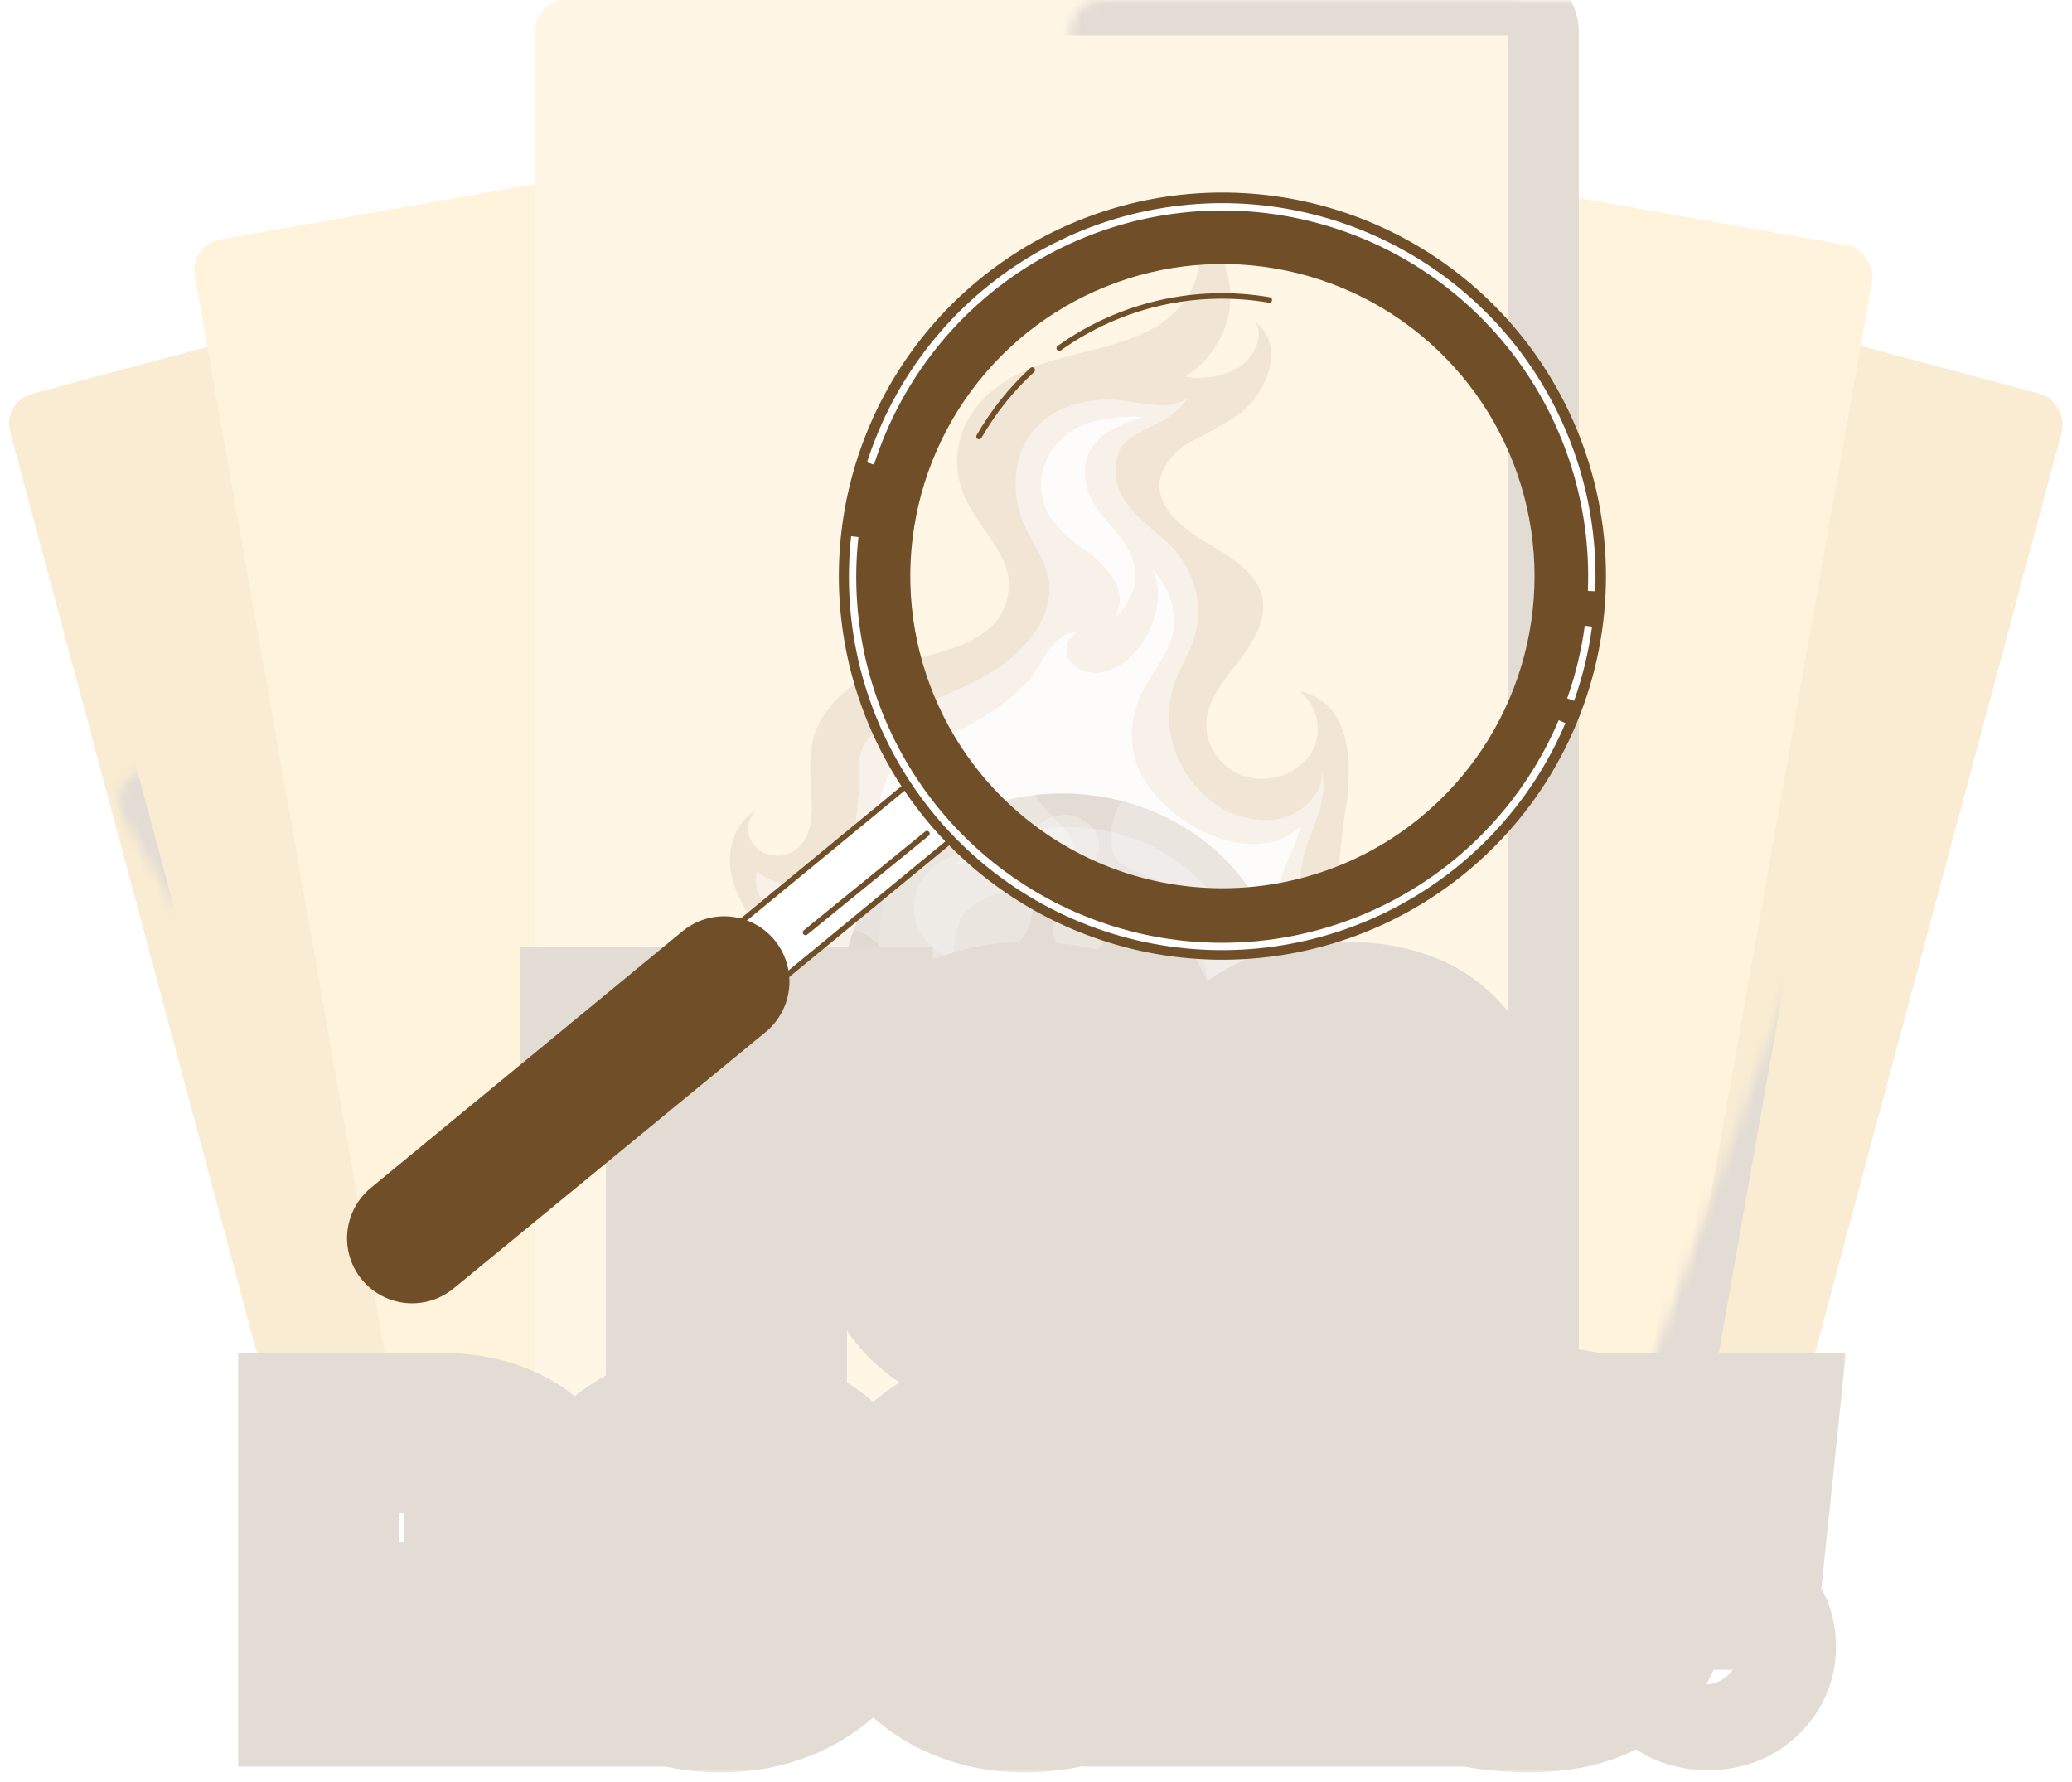 <svg width="214" height="184" viewBox="0 0 214 184" fill="none" xmlns="http://www.w3.org/2000/svg">
<g opacity="0.2">
<mask id="path-1-inside-1_1228_2958" fill="white">
<rect x="0.219" y="41.505" width="80.61" height="117.251" rx="3.17" transform="rotate(-15 0.219 41.505)"/>
</mask>
<g filter="url(#filter0_i_1228_2958)">
<rect x="0.219" y="41.505" width="80.61" height="117.251" rx="3.17" transform="rotate(-15 0.219 41.505)" fill="#DF9E20"/>
</g>
<rect x="0.219" y="41.505" width="80.61" height="117.251" rx="3.17" transform="rotate(-15 0.219 41.505)" stroke="#704F29" stroke-width="7.259" mask="url(#path-1-inside-1_1228_2958)"/>
<mask id="path-2-inside-2_1228_2958" fill="white">
<rect x="135.917" y="20.642" width="80.61" height="117.251" rx="3.17" transform="rotate(15 135.917 20.642)"/>
</mask>
<g filter="url(#filter1_i_1228_2958)">
<rect x="135.917" y="20.642" width="80.61" height="117.251" rx="3.17" transform="rotate(15 135.917 20.642)" fill="#DF9E20"/>
</g>
<rect x="135.917" y="20.642" width="80.61" height="117.251" rx="3.17" transform="rotate(15 135.917 20.642)" stroke="#704F29" stroke-width="7.259" mask="url(#path-2-inside-2_1228_2958)"/>
<mask id="path-3-inside-3_1228_2958" fill="white">
<rect x="19.561" y="25.298" width="89.721" height="130.503" rx="3.17" transform="rotate(-10 19.561 25.298)"/>
</mask>
<g filter="url(#filter2_i_1228_2958)">
<rect x="19.561" y="25.298" width="89.721" height="130.503" rx="3.17" transform="rotate(-10 19.561 25.298)" fill="#FFC24D"/>
</g>
<rect x="19.561" y="25.298" width="89.721" height="130.503" rx="3.17" transform="rotate(-10 19.561 25.298)" stroke="#704F29" stroke-width="7.259" mask="url(#path-3-inside-3_1228_2958)"/>
<mask id="path-4-inside-4_1228_2958" fill="white">
<rect x="105.552" y="10.31" width="89.721" height="130.503" rx="3.17" transform="rotate(10 105.552 10.31)"/>
</mask>
<g filter="url(#filter3_i_1228_2958)">
<rect x="105.552" y="10.31" width="89.721" height="130.503" rx="3.17" transform="rotate(10 105.552 10.31)" fill="#FFC24D"/>
</g>
<rect x="105.552" y="10.31" width="89.721" height="130.503" rx="3.17" transform="rotate(10 105.552 10.31)" stroke="#704F29" stroke-width="7.259" mask="url(#path-4-inside-4_1228_2958)"/>
<mask id="path-5-inside-5_1228_2958" fill="white">
<rect x="55.262" y="0.004" width="104.168" height="151.517" rx="3.17"/>
</mask>
<g filter="url(#filter4_i_1228_2958)">
<rect x="55.262" y="0.004" width="104.168" height="151.517" rx="3.17" fill="#FFD380"/>
</g>
<rect x="55.262" y="0.004" width="104.168" height="151.517" rx="3.17" stroke="#704F29" stroke-width="7.259" mask="url(#path-5-inside-5_1228_2958)"/>
<path d="M138.861 103.431C139 99.86 138.371 96.171 138.222 92.638C138.252 89.316 138.551 86 139.117 82.719C139.585 78.618 139.596 72.574 134.174 71.347C135.145 72.136 135.796 73.207 136.019 74.382C136.242 75.557 136.023 76.767 135.399 77.813C134.733 78.825 133.727 79.61 132.533 80.047C131.339 80.484 130.022 80.551 128.783 80.237C127.557 79.867 126.49 79.147 125.735 78.183C124.981 77.218 124.579 76.058 124.586 74.87C124.586 72.407 126.376 70.307 127.921 68.305C129.465 66.304 130.946 63.9 130.339 61.516C129.668 58.906 126.845 57.365 124.405 55.913C121.966 54.461 119.409 52.283 119.792 49.624C119.997 48.773 120.397 47.973 120.964 47.276C121.532 46.578 122.255 46.001 123.084 45.582C124.743 44.751 126.354 43.84 127.91 42.854C130.967 40.548 132.853 35.505 129.529 33.16C130.712 34.446 129.529 36.771 128.325 37.664C127.496 38.235 126.547 38.64 125.538 38.855C124.53 39.069 123.483 39.088 122.466 38.91C123.972 37.908 125.182 36.576 125.986 35.033C126.79 33.491 127.162 31.788 127.068 30.079C126.791 26.694 125.151 23.005 120.677 22.495C121.154 22.587 121.603 22.777 121.99 23.05C122.377 23.324 122.693 23.674 122.914 24.075C124.735 26.89 123.489 30.423 121.018 32.513C120.559 32.932 120.064 33.316 119.537 33.661C114.285 36.791 107.616 36.221 102.705 40.185C100.844 41.582 99.56 43.526 99.07 45.691C98.579 47.856 98.911 50.111 100.01 52.077C101.48 54.962 104.388 57.493 104.186 60.682C103.749 67.55 94.811 67.177 89.911 69.699C87.438 70.878 85.485 72.809 84.382 75.164C83.445 77.401 83.637 79.815 83.807 82.16C83.935 83.886 83.882 86.339 82.358 87.605C81.782 88.112 81.01 88.388 80.213 88.372C79.416 88.355 78.659 88.048 78.108 87.517C77.557 86.986 77.257 86.275 77.275 85.541C77.293 84.807 77.627 84.109 78.204 83.602C75.615 85.034 74.901 88.331 75.69 91.01C76.542 93.953 78.832 96.328 79.802 99.222C81.197 103.372 80.377 106.149 82.156 111.173C84.109 116.463 87.822 121.052 92.767 124.289C97.712 127.526 103.638 129.246 109.704 129.206C117.237 129.207 124.478 126.525 129.912 121.721C135.346 116.917 138.553 110.363 138.861 103.431Z" fill="#AE6E24" fill-opacity="0.85"/>
<path d="M121.667 57.209C119.675 54.766 116.159 53.117 115.413 49.968C115.062 48.496 115.147 46.465 116.479 45.444C117.81 44.424 119.249 44.022 120.548 43.178C121.391 42.623 122.114 41.928 122.679 41.127C121.82 41.678 120.781 41.938 119.739 41.863C118.705 41.789 117.677 41.662 116.66 41.481C114.274 41.035 111.796 41.313 109.597 42.275C107.754 43.165 106.317 44.634 105.549 46.416C104.535 49.105 104.691 52.052 105.986 54.638C106.763 56.276 107.882 57.807 108.255 59.544C109.043 63.272 106.263 66.922 102.928 69.091C99.594 71.259 95.546 72.446 92.052 74.448C91.011 74.982 90.115 75.727 89.431 76.626C88.249 78.382 88.888 80.168 88.664 82.061C88.44 83.955 88.494 85.819 87.599 87.605C86.853 89.195 85.468 90.882 83.519 91.284C82.586 91.477 81.618 91.464 80.692 91.246C79.766 91.028 78.909 90.611 78.192 90.029C77.543 92.285 79.46 93.953 80.706 95.602C82.07 97.193 83.07 99.022 83.647 100.978C84.083 102.941 83.913 104.903 84.211 106.865C84.855 110.712 86.588 114.335 89.237 117.368C91.885 120.402 95.355 122.739 99.296 124.144C101.621 124.902 104.028 125.428 106.476 125.714C111.024 126.332 114.891 126.557 119.259 124.987C123.471 123.468 127.153 120.92 129.912 117.619C134.374 112.065 136.311 105.128 135.313 98.28C134.887 95.199 133.928 92.099 134.514 89.038C135.1 85.976 137.294 82.876 136.527 79.766C136.602 82.219 134.194 84.348 131.563 84.671C130.232 84.774 128.892 84.597 127.645 84.156C126.398 83.714 125.276 83.018 124.362 82.12C122.697 80.556 121.544 78.592 121.035 76.452C120.526 74.313 120.682 72.084 121.486 70.023C121.965 68.845 122.657 67.746 123.105 66.559C123.696 65.008 123.874 63.35 123.624 61.722C123.374 60.095 122.703 58.547 121.667 57.209Z" fill="#C89C6A"/>
<path opacity="0.3" d="M121.667 57.209C119.675 54.766 116.159 53.117 115.413 49.968C115.062 48.496 115.147 46.465 116.479 45.444C117.81 44.424 119.249 44.022 120.548 43.178C121.391 42.623 122.114 41.928 122.679 41.127C121.82 41.678 120.781 41.938 119.739 41.863C118.705 41.789 117.677 41.662 116.66 41.481C114.274 41.035 111.796 41.313 109.597 42.275C107.754 43.165 106.317 44.634 105.549 46.416C104.535 49.105 104.691 52.052 105.986 54.638C106.763 56.276 107.882 57.807 108.255 59.544C109.043 63.272 106.263 66.922 102.928 69.091C99.594 71.259 95.546 72.446 92.052 74.448C91.011 74.982 90.115 75.727 89.431 76.626C88.249 78.382 88.888 80.168 88.664 82.061C88.44 83.955 88.494 85.819 87.599 87.605C86.853 89.195 85.468 90.882 83.519 91.284C82.586 91.477 81.618 91.464 80.692 91.246C79.766 91.028 78.909 90.611 78.192 90.029C77.543 92.285 79.46 93.953 80.706 95.602C82.07 97.193 83.07 99.022 83.647 100.978C84.083 102.941 83.913 104.903 84.211 106.865C84.855 110.712 86.588 114.335 89.237 117.368C91.885 120.402 95.355 122.739 99.296 124.144C101.621 124.902 104.028 125.428 106.476 125.714C111.024 126.332 114.891 126.557 119.259 124.987C123.471 123.468 127.153 120.92 129.912 117.619C134.374 112.065 136.311 105.128 135.313 98.28C134.887 95.199 133.928 92.099 134.514 89.038C135.1 85.976 137.294 82.876 136.527 79.766C136.602 82.219 134.194 84.348 131.563 84.671C130.232 84.774 128.892 84.597 127.645 84.156C126.398 83.714 125.276 83.018 124.362 82.12C122.697 80.556 121.544 78.592 121.035 76.452C120.526 74.313 120.682 72.084 121.486 70.023C121.965 68.845 122.657 67.746 123.105 66.559C123.696 65.008 123.874 63.35 123.624 61.722C123.374 60.095 122.703 58.547 121.667 57.209Z" fill="white"/>
<path opacity="0.8" d="M117.011 67.599C116.185 68.534 115.04 69.184 113.762 69.444C113.125 69.559 112.465 69.497 111.866 69.267C111.266 69.036 110.755 68.647 110.396 68.148C110.244 67.893 110.152 67.612 110.124 67.322C110.096 67.032 110.133 66.739 110.233 66.463C110.333 66.187 110.493 65.933 110.705 65.716C110.916 65.5 111.174 65.326 111.461 65.205C108.382 65.45 107.86 68.423 106.305 70.229C104.32 72.353 101.889 74.086 99.157 75.321C96.526 76.626 93.415 77.421 91.828 79.972C90.981 81.589 90.596 83.379 90.709 85.172C90.834 86.957 90.694 88.749 90.294 90.499C89.772 92.187 88.664 93.698 88.334 95.405C88.187 96.479 88.278 97.57 88.602 98.61C88.926 99.651 89.477 100.62 90.219 101.459C91.717 103.01 93.599 104.205 95.706 104.942C101.032 107.003 107.019 107.317 112.814 107.101C115.105 107.098 117.389 106.881 119.632 106.453C122.009 105.842 124.29 104.948 126.418 103.794C128.463 102.841 130.156 101.353 131.286 99.516C131.861 98.535 131.67 97.024 131.67 95.945C131.629 94.632 131.722 93.318 131.947 92.02C132.426 89.715 133.758 87.635 134.312 85.339C132.319 87.232 129.656 87.507 126.993 86.869C124.344 86.189 121.961 84.827 120.122 82.945C119.048 81.919 118.186 80.722 117.576 79.412C117.057 78.1 116.832 76.705 116.914 75.31C116.996 73.915 117.385 72.551 118.055 71.298C119.121 69.238 120.814 67.373 121.187 65.146C121.338 64.017 121.226 62.871 120.858 61.785C120.491 60.699 119.877 59.698 119.057 58.847C120.378 61.584 119.142 65.401 117.011 67.599Z" fill="white"/>
<path d="M132.51 102.95C132.508 107.104 131.169 111.163 128.662 114.615C126.154 118.067 122.592 120.757 118.425 122.344C114.258 123.931 109.673 124.344 105.251 123.531C100.829 122.719 96.768 120.716 93.582 117.777C90.395 114.838 88.227 111.095 87.351 107.021C86.474 102.947 86.93 98.725 88.659 94.89C90.388 91.054 93.313 87.776 97.064 85.472C100.816 83.168 105.225 81.94 109.734 81.944C115.779 81.949 121.573 84.165 125.844 88.104C130.115 92.043 132.513 97.383 132.51 102.95Z" fill="#704F29"/>
<path opacity="0.25" d="M92.637 100.713C93.372 101.91 94.767 103.019 96.184 102.676C96.789 102.471 97.317 102.111 97.706 101.637C98.095 101.164 98.328 100.598 98.379 100.007C98.592 98.839 98.432 97.623 98.698 96.465C99.55 92.736 102.778 92.207 106.155 91.844C107.828 91.657 109.671 91.157 110.48 89.803L110.64 89.499C112.206 86.359 108.158 84.593 106.943 82.061C102.725 82.543 98.736 84.101 95.427 86.56C92.118 89.018 89.62 92.279 88.216 95.974C88.99 96.272 89.708 96.68 90.346 97.181C91.465 98.123 91.902 99.516 92.637 100.713ZM132.51 102.95C132.509 98.359 130.874 93.894 127.855 90.24C124.837 86.586 120.6 83.944 115.796 82.719C115.172 83.788 114.808 84.97 114.731 86.182C114.635 87.175 114.901 88.17 115.487 89.008C116.52 89.665 117.646 90.189 118.832 90.568C119.121 90.672 119.372 90.849 119.556 91.078C119.64 91.23 119.683 91.398 119.683 91.569C119.683 91.739 119.64 91.907 119.556 92.059C118.992 93.355 117.074 93.904 116.701 95.268C116.618 95.772 116.711 96.287 116.968 96.739C117.225 97.191 117.632 97.555 118.129 97.78C119.652 98.564 121.421 98.153 123.04 98.594C123.541 98.686 123.984 98.953 124.276 99.34C124.851 100.242 124.276 101.655 125.629 102.146C126.566 102.489 127.706 101.871 128.601 102.303C129.719 102.852 129.357 104.442 128.601 105.374C127.844 106.306 126.8 107.336 127.003 108.435C127.163 109.338 128.068 109.975 128.452 110.809C128.674 111.383 128.726 112.001 128.602 112.6C128.479 113.198 128.184 113.756 127.748 114.214C126.859 115.115 125.802 115.863 124.627 116.422C122.603 117.521 120.366 118.659 118.033 118.217C116.329 117.884 114.837 116.696 113.09 116.716C112.806 116.697 112.524 116.778 112.302 116.942C111.94 117.266 112.067 117.815 112.227 118.247C112.589 119.228 112.952 120.297 113.293 121.328C112.227 122.907 109.532 122.162 108.137 120.847C106.741 119.532 105.612 117.697 103.641 117.334C102.595 117.271 101.545 117.271 100.498 117.334C99.856 117.296 99.228 117.137 98.655 116.867C98.082 116.597 97.574 116.222 97.164 115.764C96.936 115.533 96.761 115.262 96.649 114.967C96.538 114.672 96.492 114.359 96.514 114.047C96.738 112.546 98.922 112.213 100.562 112.311C102.981 112.609 105.438 112.506 107.817 112.006C110.139 111.349 112.291 109.563 112.408 107.317C112.443 106.888 112.355 106.458 112.153 106.07C111.787 105.595 111.257 105.248 110.65 105.084C110.043 104.92 109.394 104.95 108.808 105.168C107.644 105.625 106.522 106.166 105.452 106.787C105.132 106.962 104.752 107.022 104.387 106.953C103.396 106.64 103.897 105.227 103.417 104.373C103.273 104.192 103.09 104.04 102.88 103.927C102.669 103.814 102.436 103.743 102.193 103.717C101.951 103.691 101.706 103.712 101.473 103.777C101.24 103.843 101.024 103.952 100.839 104.098C100.121 104.736 99.698 105.604 99.657 106.522C99.665 106.972 99.515 107.412 99.231 107.778C98.645 108.376 97.526 108.062 96.919 107.493C96.404 106.849 95.853 106.23 95.268 105.639C93.137 104.03 89.814 106.1 87.214 105.246L87.033 105.168C87.625 110.529 90.434 115.476 94.878 118.982C99.322 122.488 105.059 124.286 110.903 124.002C116.746 123.718 122.246 121.375 126.265 117.458C130.284 113.54 132.512 108.349 132.489 102.96L132.51 102.95ZM106.943 102.813C107.295 103.186 107.945 102.98 108.477 103.068C108.761 103.166 109.059 103.222 109.362 103.235C109.502 103.21 109.633 103.155 109.745 103.073C109.856 102.991 109.944 102.885 110.001 102.764C110.117 102.501 110.133 102.209 110.046 101.936C109.959 101.663 109.774 101.426 109.521 101.263C109.324 101.134 109.099 101.047 108.861 101.008C108.019 100.87 105.985 101.832 106.922 102.813H106.943ZM117.202 111.948C117.499 112.177 117.881 112.289 118.267 112.262C118.574 112.306 118.887 112.306 119.194 112.262C119.349 112.231 119.493 112.167 119.616 112.075C119.738 111.983 119.834 111.865 119.897 111.732C120.11 111.173 119.301 110.378 118.747 110.24C117.841 109.966 116.414 111.173 117.181 111.948H117.202ZM116.137 106.355C115.253 106.502 114.965 107.395 114.763 108.082C114.56 108.769 114.028 109.681 115.21 110.044C115.68 110.102 116.157 110.033 116.585 109.844C117.013 109.656 117.371 109.357 117.618 108.985C117.832 108.759 117.988 108.492 118.073 108.203C118.158 107.914 118.17 107.611 118.108 107.317C117.92 106.996 117.634 106.734 117.285 106.563C116.937 106.392 116.541 106.319 116.147 106.355H116.137ZM113.143 111.585C112.997 111.759 112.882 111.955 112.802 112.163C112.762 112.265 112.752 112.375 112.773 112.482C112.793 112.589 112.844 112.689 112.92 112.772C113.019 112.843 113.136 112.89 113.261 112.909C113.622 112.981 113.999 112.953 114.344 112.83C114.689 112.706 114.986 112.491 115.199 112.213C115.519 111.643 114.688 111.231 114.134 111.104C114.014 111.085 113.892 111.085 113.772 111.104C113.508 111.192 113.286 111.362 113.143 111.585Z" fill="white"/>
<path opacity="0.1" d="M132.254 106.1C130.571 113.861 115.369 120.974 103.183 116.167C90.239 111.055 87.811 94.924 94.149 87.615C91.493 89.902 89.469 92.741 88.246 95.895C87.024 99.049 86.638 102.426 87.121 105.746C87.605 109.065 88.943 112.229 91.025 114.975C93.106 117.721 95.871 119.968 99.088 121.53C102.305 123.091 105.88 123.921 109.516 123.95C113.152 123.98 116.743 123.208 119.989 121.698C123.235 120.189 126.042 117.987 128.176 115.275C130.309 112.563 131.708 109.421 132.254 106.11V106.1Z" fill="black"/>
<path opacity="0.1" d="M86.927 102.931C86.912 107.506 88.521 111.961 91.508 115.616C94.496 119.272 98.699 121.928 103.477 123.18C108.256 124.432 113.347 124.212 117.977 122.553C122.606 120.893 126.52 117.886 129.123 113.989C128.611 114.724 122.156 124.065 106.219 121.377C89.633 118.571 86.948 102.931 87.225 99.634C87.034 100.724 86.935 101.827 86.927 102.931Z" fill="black"/>
<path opacity="0.25" d="M113.346 88.41C113.556 87.789 113.562 87.124 113.363 86.501C113.163 85.877 112.768 85.321 112.225 84.905C111.683 84.488 111.019 84.229 110.316 84.16C109.614 84.092 108.906 84.216 108.28 84.519C107.655 84.821 107.141 85.287 106.804 85.859C106.467 86.43 106.321 87.081 106.386 87.729C106.45 88.376 106.722 88.992 107.166 89.497C107.61 90.003 108.208 90.375 108.882 90.568C109.785 90.823 110.76 90.74 111.596 90.335C112.432 89.931 113.061 89.239 113.346 88.41ZM102.341 88.341C101.185 88.008 99.948 87.998 98.786 88.313C97.624 88.627 96.589 89.252 95.812 90.108C95.036 90.964 94.552 92.013 94.423 93.122C94.293 94.231 94.524 95.351 95.085 96.34C95.646 97.328 96.513 98.141 97.576 98.676C98.639 99.211 99.85 99.444 101.056 99.345C102.263 99.246 103.41 98.82 104.354 98.12C105.297 97.421 105.995 96.48 106.357 95.415C106.841 93.987 106.69 92.439 105.937 91.113C105.184 89.787 103.891 88.79 102.341 88.341ZM112.397 93.561C111.866 93.407 111.298 93.402 110.763 93.546C110.229 93.69 109.753 93.977 109.396 94.371C109.039 94.764 108.817 95.246 108.758 95.756C108.698 96.266 108.805 96.78 109.063 97.234C109.322 97.689 109.721 98.062 110.21 98.307C110.699 98.552 111.256 98.658 111.81 98.611C112.365 98.565 112.891 98.367 113.324 98.045C113.757 97.722 114.076 97.288 114.24 96.799C114.351 96.475 114.391 96.134 114.358 95.795C114.325 95.457 114.22 95.128 114.049 94.827C113.878 94.526 113.644 94.26 113.36 94.042C113.077 93.825 112.75 93.661 112.397 93.561Z" fill="white"/>
<path opacity="0.3" d="M126.311 110.996C126.311 110.407 126.385 109.799 126.385 109.2C126.388 106.506 125.814 103.837 124.697 101.347C123.579 98.857 121.939 96.594 119.872 94.688C117.804 92.781 115.349 91.269 112.646 90.237C109.943 89.206 107.046 88.674 104.121 88.674C102.223 88.668 100.332 88.888 98.496 89.332C101.84 86.783 106.051 85.397 110.392 85.419C114.733 85.44 118.928 86.866 122.243 89.448C125.557 92.029 127.781 95.602 128.525 99.541C129.268 103.481 128.485 107.535 126.311 110.996Z" fill="white"/>
<path opacity="0.8" d="M112.921 46.014C113.354 45.415 113.916 44.904 114.572 44.512C115.695 43.877 116.906 43.385 118.173 43.05C116.864 42.985 115.551 43.067 114.263 43.296C113.112 43.402 112.002 43.749 111.019 44.312C110.037 44.876 109.208 45.639 108.596 46.543C107.91 47.595 107.542 48.797 107.531 50.023C107.519 51.25 107.865 52.457 108.532 53.519C109.432 54.713 110.54 55.761 111.813 56.62C113.087 57.48 114.172 58.555 115.009 59.789C115.419 60.41 115.641 61.12 115.652 61.846C115.663 62.573 115.463 63.289 115.073 63.92C116.084 62.938 116.816 61.742 117.203 60.437C117.406 59.332 117.243 58.197 116.735 57.179C116.228 56.171 115.576 55.23 114.796 54.383C114.195 53.724 113.643 53.03 113.145 52.303C112.296 51.006 111.923 49.493 112.079 47.986C112.187 47.276 112.475 46.6 112.921 46.014Z" fill="white"/>
<mask id="path-18-outside-6_1228_2958" maskUnits="userSpaceOnUse" x="23.768" y="138.153" width="167" height="45" fill="black">
<rect fill="white" x="23.768" y="138.153" width="167" height="45"/>
<path d="M44.095 167.583H41.706V174.153H32.895V148.021H45.476C47.89 148.021 49.993 148.419 51.785 149.216C53.577 150.012 54.958 151.157 55.929 152.65C56.9 154.144 57.385 155.886 57.385 157.877C57.385 159.743 56.962 161.373 56.116 162.767C55.27 164.161 54.05 165.268 52.457 166.09L57.945 174.153H48.537L44.095 167.583ZM48.5 157.877C48.5 156.906 48.201 156.159 47.604 155.637C47.007 155.089 46.111 154.815 44.916 154.815H41.706V160.938H44.916C46.111 160.938 47.007 160.677 47.604 160.154C48.201 159.606 48.5 158.847 48.5 157.877ZM74.412 174.751C71.6 174.751 69.074 174.166 66.834 172.996C64.594 171.826 62.84 170.209 61.571 168.143C60.301 166.052 59.666 163.7 59.666 161.087C59.666 158.474 60.301 156.135 61.571 154.069C62.84 151.978 64.594 150.348 66.834 149.178C69.074 148.009 71.6 147.424 74.412 147.424C77.225 147.424 79.751 148.009 81.991 149.178C84.231 150.348 85.985 151.978 87.254 154.069C88.524 156.135 89.159 158.474 89.159 161.087C89.159 163.7 88.524 166.052 87.254 168.143C85.985 170.209 84.231 171.826 81.991 172.996C79.751 174.166 77.225 174.751 74.412 174.751ZM74.412 167.62C75.508 167.62 76.491 167.359 77.362 166.836C78.258 166.289 78.967 165.53 79.49 164.559C80.012 163.563 80.273 162.406 80.273 161.087C80.273 159.768 80.012 158.623 79.49 157.653C78.967 156.657 78.258 155.898 77.362 155.375C76.491 154.828 75.508 154.554 74.412 154.554C73.317 154.554 72.322 154.828 71.426 155.375C70.555 155.898 69.858 156.657 69.335 157.653C68.813 158.623 68.552 159.768 68.552 161.087C68.552 162.406 68.813 163.563 69.335 164.559C69.858 165.53 70.555 166.289 71.426 166.836C72.322 167.359 73.317 167.62 74.412 167.62ZM105.87 174.751C103.108 174.751 100.619 174.178 98.404 173.033C96.189 171.864 94.447 170.246 93.177 168.18C91.933 166.09 91.311 163.725 91.311 161.087C91.311 158.449 91.933 156.097 93.177 154.032C94.447 151.941 96.189 150.323 98.404 149.178C100.619 148.009 103.108 147.424 105.87 147.424C108.409 147.424 110.673 147.872 112.664 148.768C114.655 149.664 116.298 150.958 117.592 152.65L112.03 157.615C110.412 155.575 108.508 154.554 106.318 154.554C104.476 154.554 102.996 155.151 101.876 156.346C100.756 157.516 100.196 159.096 100.196 161.087C100.196 163.078 100.756 164.671 101.876 165.866C102.996 167.035 104.476 167.62 106.318 167.62C108.508 167.62 110.412 166.6 112.03 164.559L117.592 169.524C116.298 171.216 114.655 172.511 112.664 173.407C110.673 174.303 108.409 174.751 105.87 174.751ZM130.776 165.492L128.797 167.695V174.153H120.136V148.021H128.797V157.503L137.383 148.021H146.977L136.525 159.519L147.5 174.153H137.309L130.776 165.492ZM157.878 174.751C155.713 174.751 153.598 174.514 151.532 174.041C149.491 173.543 147.811 172.884 146.492 172.063L149.329 165.642C150.574 166.363 151.967 166.948 153.51 167.396C155.053 167.819 156.534 168.031 157.953 168.031C159.172 168.031 160.043 167.919 160.566 167.695C161.089 167.446 161.35 167.085 161.35 166.612C161.35 166.065 161.002 165.654 160.305 165.38C159.633 165.107 158.513 164.808 156.945 164.484C154.929 164.061 153.249 163.613 151.905 163.14C150.561 162.643 149.391 161.846 148.396 160.751C147.4 159.631 146.903 158.126 146.903 156.234C146.903 154.591 147.363 153.098 148.284 151.754C149.205 150.41 150.574 149.353 152.39 148.581C154.232 147.81 156.46 147.424 159.073 147.424C160.865 147.424 162.619 147.623 164.337 148.021C166.079 148.394 167.609 148.954 168.928 149.701L166.278 156.085C163.714 154.791 161.288 154.144 158.998 154.144C156.733 154.144 155.601 154.691 155.601 155.786C155.601 156.309 155.937 156.707 156.609 156.981C157.281 157.23 158.388 157.503 159.931 157.802C161.922 158.175 163.602 158.611 164.971 159.109C166.34 159.581 167.522 160.365 168.518 161.46C169.538 162.556 170.048 164.049 170.048 165.94C170.048 167.583 169.588 169.076 168.667 170.42C167.746 171.739 166.365 172.797 164.523 173.593C162.706 174.365 160.491 174.751 157.878 174.751ZM171.363 148.021H181.443L179.763 164.148H173.043L171.363 148.021ZM176.403 174.527C174.96 174.527 173.777 174.091 172.857 173.22C171.936 172.349 171.475 171.291 171.475 170.047C171.475 168.777 171.936 167.732 172.857 166.911C173.777 166.065 174.96 165.642 176.403 165.642C177.847 165.642 179.029 166.065 179.95 166.911C180.87 167.732 181.331 168.777 181.331 170.047C181.331 171.291 180.87 172.349 179.95 173.22C179.029 174.091 177.847 174.527 176.403 174.527Z"/>
</mask>
<path d="M44.095 167.583H41.706V174.153H32.895V148.021H45.476C47.89 148.021 49.993 148.419 51.785 149.216C53.577 150.012 54.958 151.157 55.929 152.65C56.9 154.144 57.385 155.886 57.385 157.877C57.385 159.743 56.962 161.373 56.116 162.767C55.27 164.161 54.05 165.268 52.457 166.09L57.945 174.153H48.537L44.095 167.583ZM48.5 157.877C48.5 156.906 48.201 156.159 47.604 155.637C47.007 155.089 46.111 154.815 44.916 154.815H41.706V160.938H44.916C46.111 160.938 47.007 160.677 47.604 160.154C48.201 159.606 48.5 158.847 48.5 157.877ZM74.412 174.751C71.6 174.751 69.074 174.166 66.834 172.996C64.594 171.826 62.84 170.209 61.571 168.143C60.301 166.052 59.666 163.7 59.666 161.087C59.666 158.474 60.301 156.135 61.571 154.069C62.84 151.978 64.594 150.348 66.834 149.178C69.074 148.009 71.6 147.424 74.412 147.424C77.225 147.424 79.751 148.009 81.991 149.178C84.231 150.348 85.985 151.978 87.254 154.069C88.524 156.135 89.159 158.474 89.159 161.087C89.159 163.7 88.524 166.052 87.254 168.143C85.985 170.209 84.231 171.826 81.991 172.996C79.751 174.166 77.225 174.751 74.412 174.751ZM74.412 167.62C75.508 167.62 76.491 167.359 77.362 166.836C78.258 166.289 78.967 165.53 79.49 164.559C80.012 163.563 80.273 162.406 80.273 161.087C80.273 159.768 80.012 158.623 79.49 157.653C78.967 156.657 78.258 155.898 77.362 155.375C76.491 154.828 75.508 154.554 74.412 154.554C73.317 154.554 72.322 154.828 71.426 155.375C70.555 155.898 69.858 156.657 69.335 157.653C68.813 158.623 68.552 159.768 68.552 161.087C68.552 162.406 68.813 163.563 69.335 164.559C69.858 165.53 70.555 166.289 71.426 166.836C72.322 167.359 73.317 167.62 74.412 167.62ZM105.87 174.751C103.108 174.751 100.619 174.178 98.404 173.033C96.189 171.864 94.447 170.246 93.177 168.18C91.933 166.09 91.311 163.725 91.311 161.087C91.311 158.449 91.933 156.097 93.177 154.032C94.447 151.941 96.189 150.323 98.404 149.178C100.619 148.009 103.108 147.424 105.87 147.424C108.409 147.424 110.673 147.872 112.664 148.768C114.655 149.664 116.298 150.958 117.592 152.65L112.03 157.615C110.412 155.575 108.508 154.554 106.318 154.554C104.476 154.554 102.996 155.151 101.876 156.346C100.756 157.516 100.196 159.096 100.196 161.087C100.196 163.078 100.756 164.671 101.876 165.866C102.996 167.035 104.476 167.62 106.318 167.62C108.508 167.62 110.412 166.6 112.03 164.559L117.592 169.524C116.298 171.216 114.655 172.511 112.664 173.407C110.673 174.303 108.409 174.751 105.87 174.751ZM130.776 165.492L128.797 167.695V174.153H120.136V148.021H128.797V157.503L137.383 148.021H146.977L136.525 159.519L147.5 174.153H137.309L130.776 165.492ZM157.878 174.751C155.713 174.751 153.598 174.514 151.532 174.041C149.491 173.543 147.811 172.884 146.492 172.063L149.329 165.642C150.574 166.363 151.967 166.948 153.51 167.396C155.053 167.819 156.534 168.031 157.953 168.031C159.172 168.031 160.043 167.919 160.566 167.695C161.089 167.446 161.35 167.085 161.35 166.612C161.35 166.065 161.002 165.654 160.305 165.38C159.633 165.107 158.513 164.808 156.945 164.484C154.929 164.061 153.249 163.613 151.905 163.14C150.561 162.643 149.391 161.846 148.396 160.751C147.4 159.631 146.903 158.126 146.903 156.234C146.903 154.591 147.363 153.098 148.284 151.754C149.205 150.41 150.574 149.353 152.39 148.581C154.232 147.81 156.46 147.424 159.073 147.424C160.865 147.424 162.619 147.623 164.337 148.021C166.079 148.394 167.609 148.954 168.928 149.701L166.278 156.085C163.714 154.791 161.288 154.144 158.998 154.144C156.733 154.144 155.601 154.691 155.601 155.786C155.601 156.309 155.937 156.707 156.609 156.981C157.281 157.23 158.388 157.503 159.931 157.802C161.922 158.175 163.602 158.611 164.971 159.109C166.34 159.581 167.522 160.365 168.518 161.46C169.538 162.556 170.048 164.049 170.048 165.94C170.048 167.583 169.588 169.076 168.667 170.42C167.746 171.739 166.365 172.797 164.523 173.593C162.706 174.365 160.491 174.751 157.878 174.751ZM171.363 148.021H181.443L179.763 164.148H173.043L171.363 148.021ZM176.403 174.527C174.96 174.527 173.777 174.091 172.857 173.22C171.936 172.349 171.475 171.291 171.475 170.047C171.475 168.777 171.936 167.732 172.857 166.911C173.777 166.065 174.96 165.642 176.403 165.642C177.847 165.642 179.029 166.065 179.95 166.911C180.87 167.732 181.331 168.777 181.331 170.047C181.331 171.291 180.87 172.349 179.95 173.22C179.029 174.091 177.847 174.527 176.403 174.527Z" fill="white"/>
<path d="M44.095 167.583L50.967 162.936L48.5 159.287H44.095V167.583ZM41.706 167.583V159.287H33.41V167.583H41.706ZM41.706 174.153V182.449H50.002V174.153H41.706ZM32.895 174.153H24.6V182.449H32.895V174.153ZM32.895 148.021V139.725H24.6V148.021H32.895ZM51.785 149.216L48.416 156.797V156.797L51.785 149.216ZM55.929 152.65L48.973 157.171L48.973 157.171L55.929 152.65ZM56.116 162.767L49.025 158.462L49.025 158.462L56.116 162.767ZM52.457 166.09L48.655 158.716L40.327 163.01L45.599 170.757L52.457 166.09ZM57.945 174.153V182.449H73.626L64.803 169.486L57.945 174.153ZM48.537 174.153L41.665 178.8L44.132 182.449H48.537V174.153ZM47.604 155.637L41.998 161.752L42.069 161.817L42.141 161.88L47.604 155.637ZM41.706 154.815V146.52H33.41V154.815H41.706ZM41.706 160.938H33.41V169.234H41.706V160.938ZM47.604 160.154L53.067 166.397L53.139 166.334L53.21 166.269L47.604 160.154ZM44.095 159.287H41.706V175.879H44.095V159.287ZM33.41 167.583V174.153H50.002V167.583H33.41ZM41.706 165.857H32.895V182.449H41.706V165.857ZM41.191 174.153V148.021H24.6V174.153H41.191ZM32.895 156.317H45.476V139.725H32.895V156.317ZM45.476 156.317C46.991 156.317 47.9 156.567 48.416 156.797L55.154 141.635C52.087 140.271 48.79 139.725 45.476 139.725V156.317ZM48.416 156.797C48.895 157.01 48.965 157.158 48.973 157.171L62.885 148.129C60.952 145.156 58.259 143.015 55.154 141.635L48.416 156.797ZM48.973 157.171C48.992 157.199 49.01 157.232 49.029 157.303C49.051 157.38 49.089 157.559 49.089 157.877H65.681C65.681 154.476 64.831 151.123 62.885 148.129L48.973 157.171ZM49.089 157.877C49.089 158.182 49.055 158.35 49.038 158.415C49.023 158.474 49.014 158.478 49.025 158.462L63.207 167.072C64.95 164.202 65.681 161.037 65.681 157.877H49.089ZM49.025 158.462C49.02 158.47 49.015 158.478 48.989 158.502C48.96 158.528 48.865 158.608 48.655 158.716L56.259 173.463C59.071 172.013 61.49 169.9 63.207 167.072L49.025 158.462ZM45.599 170.757L51.087 178.821L64.803 169.486L59.316 161.422L45.599 170.757ZM57.945 165.857H48.537V182.449H57.945V165.857ZM55.41 169.507L50.967 162.936L37.222 172.23L41.665 178.8L55.41 169.507ZM56.796 157.877C56.796 155.094 55.859 151.837 53.067 149.393L42.141 161.88C41.441 161.267 40.904 160.496 40.574 159.67C40.259 158.883 40.204 158.234 40.204 157.877H56.796ZM53.21 149.521C50.494 147.032 47.219 146.52 44.916 146.52V163.111C44.906 163.111 44.579 163.113 44.06 162.955C43.51 162.786 42.744 162.435 41.998 161.752L53.21 149.521ZM44.916 146.52H41.706V163.111H44.916V146.52ZM33.41 154.815V160.938H50.002V154.815H33.41ZM41.706 169.234H44.916V152.642H41.706V169.234ZM44.916 169.234C47.138 169.234 50.353 168.772 53.067 166.397L42.141 153.911C42.898 153.249 43.652 152.926 44.161 152.778C44.411 152.705 44.606 152.672 44.727 152.657C44.849 152.642 44.916 152.642 44.916 152.642V169.234ZM53.21 166.269C55.858 163.842 56.796 160.673 56.796 157.877H40.204C40.204 157.516 40.26 156.889 40.556 156.137C40.865 155.351 41.361 154.623 41.998 154.039L53.21 166.269ZM66.834 172.996L70.674 165.642L66.834 172.996ZM61.571 168.143L54.479 172.448L54.491 172.467L54.502 172.486L61.571 168.143ZM61.571 154.069L68.639 158.412L68.65 158.393L68.662 158.374L61.571 154.069ZM81.991 149.178L85.831 141.825L85.831 141.825L81.991 149.178ZM87.254 154.069L80.163 158.374L80.175 158.393L80.186 158.412L87.254 154.069ZM87.254 168.143L94.323 172.486L94.334 172.467L94.346 172.448L87.254 168.143ZM81.991 172.996L85.831 180.349V180.349L81.991 172.996ZM77.362 166.836L81.63 173.95L81.659 173.933L81.688 173.915L77.362 166.836ZM79.49 164.559L86.794 168.492L86.814 168.454L86.835 168.415L79.49 164.559ZM79.49 157.653L72.144 161.509L72.165 161.547L72.185 161.586L79.49 157.653ZM77.362 155.375L72.947 162.399L73.063 162.472L73.182 162.541L77.362 155.375ZM71.426 155.375L75.694 162.489L75.723 162.472L75.752 162.454L71.426 155.375ZM69.335 157.653L76.64 161.586L76.66 161.547L76.681 161.509L69.335 157.653ZM69.335 164.559L61.99 168.415L62.011 168.454L62.031 168.492L69.335 164.559ZM71.426 166.836L67.011 173.86L67.127 173.933L67.246 174.002L71.426 166.836ZM74.412 166.455C72.784 166.455 71.6 166.126 70.674 165.642L62.994 180.349C66.548 182.206 70.416 183.046 74.412 183.046V166.455ZM70.674 165.642C69.704 165.136 69.09 164.534 68.639 163.8L54.502 172.486C56.59 175.883 59.485 178.517 62.994 180.349L70.674 165.642ZM68.662 163.837C68.235 163.134 67.962 162.29 67.962 161.087H51.371C51.371 165.111 52.368 168.97 54.479 172.448L68.662 163.837ZM67.962 161.087C67.962 159.883 68.235 159.069 68.639 158.412L54.502 149.726C52.368 153.2 51.371 157.065 51.371 161.087H67.962ZM68.662 158.374C69.119 157.622 69.729 157.026 70.674 156.532L62.994 141.825C59.459 143.671 56.561 146.335 54.479 149.763L68.662 158.374ZM70.674 156.532C71.6 156.049 72.784 155.72 74.412 155.72V139.128C70.416 139.128 66.548 139.969 62.994 141.825L70.674 156.532ZM74.412 155.72C76.041 155.72 77.225 156.049 78.151 156.532L85.831 141.825C82.277 139.969 78.409 139.128 74.412 139.128V155.72ZM78.151 156.532C79.096 157.026 79.706 157.622 80.163 158.374L94.346 149.763C92.264 146.335 89.366 143.671 85.831 141.825L78.151 156.532ZM80.186 158.412C80.59 159.069 80.863 159.883 80.863 161.087H97.454C97.454 157.065 96.457 153.2 94.323 149.726L80.186 158.412ZM80.863 161.087C80.863 162.29 80.59 163.134 80.163 163.837L94.346 172.448C96.457 168.97 97.454 165.111 97.454 161.087H80.863ZM80.186 163.8C79.735 164.534 79.121 165.136 78.151 165.642L85.831 180.349C89.34 178.517 92.235 175.883 94.323 172.486L80.186 163.8ZM78.151 165.642C77.225 166.126 76.041 166.455 74.412 166.455V183.046C78.409 183.046 82.277 182.206 85.831 180.349L78.151 165.642ZM74.412 175.916C76.89 175.916 79.369 175.306 81.63 173.95L73.094 159.723C73.325 159.583 73.581 159.475 73.84 159.407C74.095 159.339 74.295 159.324 74.412 159.324V175.916ZM81.688 173.915C83.901 172.562 85.611 170.689 86.794 168.492L72.185 160.626C72.242 160.522 72.343 160.365 72.504 160.192C72.667 160.018 72.851 159.87 73.036 159.757L81.688 173.915ZM86.835 168.415C88.082 166.04 88.569 163.517 88.569 161.087H71.978C71.978 161.199 71.967 161.201 71.985 161.117C72.005 161.029 72.051 160.88 72.144 160.703L86.835 168.415ZM88.569 161.087C88.569 158.664 88.084 156.115 86.794 153.72L72.185 161.586C72.07 161.372 72.014 161.193 71.99 161.085C71.966 160.983 71.978 160.974 71.978 161.087H88.569ZM86.835 153.796C85.652 151.543 83.895 149.582 81.542 148.21L73.182 162.541C72.932 162.395 72.699 162.21 72.504 162.001C72.312 161.795 72.2 161.615 72.144 161.509L86.835 153.796ZM81.776 148.352C79.497 146.919 76.965 146.258 74.412 146.258V162.85C74.263 162.85 74.029 162.83 73.746 162.751C73.458 162.671 73.185 162.549 72.947 162.399L81.776 148.352ZM74.412 146.258C71.86 146.258 69.356 146.918 67.1 148.297L75.752 162.454C75.549 162.578 75.308 162.686 75.044 162.758C74.783 162.83 74.563 162.85 74.412 162.85V146.258ZM67.158 148.262C64.845 149.649 63.142 151.602 61.99 153.796L76.681 161.509C76.638 161.589 76.54 161.752 76.361 161.947C76.179 162.146 75.952 162.334 75.694 162.489L67.158 148.262ZM62.031 153.72C60.741 156.115 60.256 158.664 60.256 161.087H76.847C76.847 160.974 76.859 160.983 76.835 161.085C76.811 161.193 76.755 161.372 76.64 161.586L62.031 153.72ZM60.256 161.087C60.256 163.517 60.743 166.04 61.99 168.415L76.681 160.703C76.774 160.88 76.82 161.029 76.84 161.117C76.858 161.201 76.847 161.199 76.847 161.087H60.256ZM62.031 168.492C63.183 170.632 64.839 172.495 67.011 173.86L75.841 159.813C76.032 159.933 76.21 160.082 76.361 160.246C76.51 160.408 76.597 160.547 76.64 160.626L62.031 168.492ZM67.246 174.002C69.482 175.307 71.934 175.916 74.412 175.916V159.324C74.531 159.324 74.719 159.339 74.951 159.4C75.186 159.462 75.41 159.556 75.606 159.67L67.246 174.002ZM98.404 173.033L94.53 180.369L94.562 180.386L94.595 180.403L98.404 173.033ZM93.177 168.18L86.049 172.423L86.079 172.474L86.109 172.523L93.177 168.18ZM93.177 154.032L86.086 149.726L86.079 149.738L86.071 149.751L93.177 154.032ZM98.404 149.178L102.213 156.548L102.245 156.531L102.278 156.514L98.404 149.178ZM112.664 148.768L109.26 156.333L109.26 156.333L112.664 148.768ZM117.592 152.65L123.117 158.839L128.853 153.719L124.182 147.611L117.592 152.65ZM112.03 157.615L105.529 162.769L110.992 169.661L117.554 163.804L112.03 157.615ZM101.876 156.346L107.868 162.083L107.898 162.052L107.928 162.02L101.876 156.346ZM101.876 165.866L95.823 171.54L95.853 171.571L95.883 171.603L101.876 165.866ZM112.03 164.559L117.554 158.37L110.992 152.513L105.529 159.406L112.03 164.559ZM117.592 169.524L124.182 174.563L128.853 168.455L123.117 163.335L117.592 169.524ZM112.664 173.407L109.26 165.841H109.26L112.664 173.407ZM105.87 166.455C104.288 166.455 103.128 166.136 102.213 165.664L94.595 180.403C98.11 182.22 101.928 183.046 105.87 183.046V166.455ZM102.278 165.697C101.331 165.197 100.711 164.594 100.246 163.837L86.109 172.523C88.183 175.898 91.047 178.53 94.53 180.369L102.278 165.697ZM100.306 163.937C99.89 163.237 99.607 162.362 99.607 161.087H83.015C83.015 165.089 83.976 168.942 86.049 172.423L100.306 163.937ZM99.607 161.087C99.607 159.811 99.89 158.966 100.284 158.312L86.071 149.751C83.976 153.228 83.015 157.087 83.015 161.087H99.607ZM100.269 158.337C100.73 157.577 101.325 157.007 102.213 156.548L94.595 141.809C91.053 143.639 88.163 146.305 86.086 149.726L100.269 158.337ZM102.278 156.514C103.18 156.038 104.316 155.72 105.87 155.72V139.128C101.899 139.128 98.058 139.979 94.53 141.843L102.278 156.514ZM105.87 155.72C107.425 155.72 108.5 155.991 109.26 156.333L116.069 141.203C112.847 139.753 109.393 139.128 105.87 139.128V155.72ZM109.26 156.333C110.029 156.679 110.565 157.118 111.002 157.69L124.182 147.611C122.031 144.798 119.282 142.649 116.069 141.203L109.26 156.333ZM112.068 146.461L106.505 151.426L117.554 163.804L123.117 158.839L112.068 146.461ZM118.531 152.462C115.672 148.855 111.532 146.258 106.318 146.258V162.85C106.215 162.85 106.07 162.837 105.901 162.795C105.731 162.753 105.584 162.693 105.47 162.631C105.239 162.508 105.282 162.458 105.529 162.769L118.531 152.462ZM106.318 146.258C102.499 146.258 98.715 147.588 95.823 150.672L107.928 162.02C107.685 162.279 107.336 162.532 106.93 162.696C106.544 162.851 106.299 162.85 106.318 162.85V146.258ZM95.883 150.609C92.962 153.66 91.9 157.476 91.9 161.087H108.492C108.492 160.863 108.523 160.931 108.435 161.179C108.337 161.456 108.149 161.79 107.868 162.083L95.883 150.609ZM91.9 161.087C91.9 164.706 92.964 168.489 95.823 171.54L107.928 160.192C108.18 160.461 108.352 160.768 108.442 161.024C108.523 161.254 108.492 161.31 108.492 161.087H91.9ZM95.883 171.603C98.789 174.637 102.554 175.916 106.318 175.916V159.324C106.279 159.324 106.504 159.32 106.874 159.466C107.266 159.62 107.615 159.864 107.868 160.128L95.883 171.603ZM106.318 175.916C111.532 175.916 115.672 173.319 118.531 169.712L105.529 159.406C105.282 159.716 105.239 159.666 105.47 159.543C105.584 159.482 105.731 159.421 105.901 159.379C106.07 159.337 106.215 159.324 106.318 159.324V175.916ZM106.505 170.748L112.068 175.713L123.117 163.335L117.554 158.37L106.505 170.748ZM111.002 164.485C110.565 165.056 110.029 165.496 109.26 165.841L116.069 180.972C119.282 179.526 122.031 177.377 124.182 174.563L111.002 164.485ZM109.26 165.841C108.5 166.184 107.425 166.455 105.87 166.455V183.046C109.393 183.046 112.847 182.422 116.069 180.972L109.26 165.841ZM130.776 165.492L137.398 160.496L131.334 152.457L124.604 159.948L130.776 165.492ZM128.797 167.695L122.625 162.151L120.501 164.516V167.695H128.797ZM128.797 174.153V182.449H137.093V174.153H128.797ZM120.136 174.153H111.84V182.449H120.136V174.153ZM120.136 148.021V139.725H111.84V148.021H120.136ZM128.797 148.021H137.093V139.725H128.797V148.021ZM128.797 157.503H120.501V179.024L134.946 163.072L128.797 157.503ZM137.383 148.021V139.725H133.704L131.234 142.453L137.383 148.021ZM146.977 148.021L153.116 153.602L165.731 139.725H146.977V148.021ZM136.525 159.519L130.386 153.939L125.774 159.012L129.888 164.497L136.525 159.519ZM147.5 174.153V182.449H164.092L154.137 169.176L147.5 174.153ZM137.309 174.153L130.686 179.149L133.175 182.449H137.309V174.153ZM124.604 159.948L122.625 162.151L134.968 173.239L136.947 171.036L124.604 159.948ZM120.501 167.695V174.153H137.093V167.695H120.501ZM128.797 165.857H120.136V182.449H128.797V165.857ZM128.432 174.153V148.021H111.84V174.153H128.432ZM120.136 156.317H128.797V139.725H120.136V156.317ZM120.501 148.021V157.503H137.093V148.021H120.501ZM134.946 163.072L143.533 153.589L131.234 142.453L122.648 151.935L134.946 163.072ZM137.383 156.317H146.977V139.725H137.383V156.317ZM140.839 142.441L130.386 153.939L142.663 165.1L153.116 153.602L140.839 142.441ZM129.888 164.497L140.863 179.131L154.137 169.176L143.161 154.542L129.888 164.497ZM147.5 165.857H137.309V182.449H147.5V165.857ZM143.932 169.157L137.398 160.496L124.153 170.488L130.686 179.149L143.932 169.157ZM151.532 174.041L149.566 182.101L149.623 182.115L149.681 182.128L151.532 174.041ZM146.492 172.063L138.904 168.71L135.993 175.298L142.107 179.105L146.492 172.063ZM149.329 165.642L153.491 158.465L145.483 153.82L141.741 162.289L149.329 165.642ZM153.51 167.396L151.197 175.363L151.257 175.38L151.317 175.397L153.51 167.396ZM160.566 167.695L163.834 175.32L163.985 175.255L164.133 175.185L160.566 167.695ZM160.305 165.38L157.175 173.063L157.223 173.083L157.271 173.102L160.305 165.38ZM156.945 164.484L155.241 172.603L155.255 172.606L155.268 172.609L156.945 164.484ZM151.905 163.14L149.024 170.92L149.088 170.943L149.152 170.966L151.905 163.14ZM148.396 160.751L142.196 166.263L142.226 166.297L142.258 166.332L148.396 160.751ZM148.284 151.754L155.128 156.443L148.284 151.754ZM152.39 148.581L149.185 140.929L149.166 140.937L149.148 140.945L152.39 148.581ZM164.337 148.021L162.463 156.103L162.53 156.118L162.598 156.133L164.337 148.021ZM168.928 149.701L176.59 152.882L179.406 146.099L173.015 142.481L168.928 149.701ZM166.278 156.085L162.539 163.49L170.514 167.516L173.94 159.266L166.278 156.085ZM156.609 156.981L153.479 164.663L153.603 164.714L153.728 164.76L156.609 156.981ZM159.931 157.802L158.355 165.947L158.379 165.951L158.403 165.956L159.931 157.802ZM164.971 159.109L162.136 166.905L162.199 166.928L162.262 166.95L164.971 159.109ZM168.518 161.46L162.379 167.041L162.414 167.079L162.448 167.116L168.518 161.46ZM168.667 170.42L175.469 175.169L175.49 175.139L175.511 175.109L168.667 170.42ZM164.523 173.593L167.766 181.229L167.791 181.218L167.816 181.208L164.523 173.593ZM157.878 166.455C156.322 166.455 154.828 166.285 153.383 165.954L149.681 182.128C152.367 182.743 155.104 183.046 157.878 183.046V166.455ZM153.498 165.982C152.032 165.624 151.238 165.245 150.877 165.02L142.107 179.105C144.384 180.523 146.95 181.463 149.566 182.101L153.498 165.982ZM154.08 175.416L156.917 168.995L141.741 162.289L138.904 168.71L154.08 175.416ZM145.167 172.818C147.057 173.914 149.082 174.749 151.197 175.363L155.823 159.429C154.852 159.147 154.091 158.813 153.491 158.465L145.167 172.818ZM151.317 175.397C153.485 175.991 155.706 176.327 157.953 176.327V159.735C157.363 159.735 156.622 159.647 155.704 159.396L151.317 175.397ZM157.953 176.327C159.302 176.327 161.646 176.258 163.834 175.32L157.298 160.07C157.689 159.902 157.997 159.817 158.165 159.777C158.339 159.735 158.446 159.721 158.463 159.719C158.483 159.716 158.334 159.735 157.953 159.735V176.327ZM164.133 175.185C165.284 174.637 166.72 173.695 167.873 172.103C169.094 170.418 169.646 168.482 169.646 166.612H153.054C153.054 165.215 153.476 163.696 154.435 162.372C155.327 161.141 156.371 160.504 156.999 160.205L164.133 175.185ZM169.646 166.612C169.646 164.408 168.884 162.258 167.414 160.526C166.076 158.949 164.49 158.112 163.338 157.659L157.271 173.102C156.816 172.923 155.753 172.428 154.763 171.261C153.642 169.94 153.054 168.269 153.054 166.612H169.646ZM163.435 157.698C162.004 157.115 160.239 156.693 158.621 156.36L155.268 172.609C155.951 172.75 156.461 172.87 156.823 172.967C157.219 173.072 157.294 173.112 157.175 173.063L163.435 157.698ZM158.649 156.365C156.847 155.987 155.546 155.627 154.659 155.315L149.152 170.966C150.953 171.6 153.011 172.135 155.241 172.603L158.649 156.365ZM154.786 155.361C154.73 155.34 154.666 155.316 154.534 155.171L142.258 166.332C144.117 168.377 146.392 169.945 149.024 170.92L154.786 155.361ZM154.596 155.24C154.893 155.573 155.068 155.921 155.153 156.178C155.229 156.409 155.199 156.461 155.199 156.234H138.607C138.607 159.606 139.524 163.257 142.196 166.263L154.596 155.24ZM155.199 156.234C155.199 156.212 155.2 156.214 155.197 156.235C155.194 156.257 155.187 156.289 155.176 156.327C155.164 156.364 155.151 156.397 155.139 156.422C155.127 156.446 155.121 156.453 155.128 156.443L141.44 147.065C139.565 149.802 138.607 152.932 138.607 156.234H155.199ZM155.128 156.443C155.07 156.528 155.031 156.55 155.074 156.517C155.124 156.479 155.288 156.364 155.633 156.217L149.148 140.945C146.185 142.204 143.429 144.163 141.44 147.065L155.128 156.443ZM155.596 156.233C156.162 155.996 157.237 155.72 159.073 155.72V139.128C155.682 139.128 152.303 139.623 149.185 140.929L155.596 156.233ZM159.073 155.72C160.244 155.72 161.37 155.849 162.463 156.103L166.211 139.94C163.869 139.397 161.485 139.128 159.073 139.128V155.72ZM162.598 156.133C163.658 156.36 164.371 156.654 164.842 156.921L173.015 142.481C170.847 141.255 168.5 140.429 166.075 139.909L162.598 156.133ZM161.267 146.52L158.616 152.904L173.94 159.266L176.59 152.882L161.267 146.52ZM170.017 148.679C166.581 146.945 162.875 145.848 158.998 145.848V162.439C159.701 162.439 160.847 162.636 162.539 163.49L170.017 148.679ZM158.998 145.848C157.462 145.848 155.103 145.991 152.839 147.085C151.594 147.687 150.127 148.7 148.983 150.359C147.794 152.084 147.305 154.002 147.305 155.786H163.897C163.897 157.022 163.55 158.462 162.643 159.776C161.783 161.025 160.74 161.695 160.061 162.023C158.929 162.57 158.269 162.439 158.998 162.439V145.848ZM147.305 155.786C147.305 157.999 148.077 160.126 149.512 161.827C150.819 163.374 152.361 164.208 153.479 164.663L159.739 149.298C160.185 149.48 161.223 149.977 162.193 151.127C163.293 152.43 163.897 154.096 163.897 155.786H147.305ZM153.728 164.76C155.083 165.262 156.764 165.639 158.355 165.947L161.508 149.657C160.828 149.526 160.311 149.412 159.934 149.319C159.528 149.219 159.417 149.174 159.49 149.201L153.728 164.76ZM158.403 165.956C160.107 166.275 161.32 166.608 162.136 166.905L167.806 151.312C165.884 150.613 163.738 150.075 161.46 149.648L158.403 165.956ZM162.262 166.95C162.283 166.957 162.294 166.962 162.296 166.963C162.299 166.965 162.299 166.965 162.299 166.965C162.3 166.965 162.305 166.969 162.316 166.978C162.328 166.988 162.349 167.008 162.379 167.041L174.656 155.88C172.746 153.779 170.393 152.205 167.68 151.267L162.262 166.95ZM162.448 167.116C162.119 166.763 161.917 166.382 161.815 166.084C161.723 165.815 161.752 165.731 161.752 165.94H178.344C178.344 162.526 177.388 158.811 174.587 155.805L162.448 167.116ZM161.752 165.94C161.752 165.962 161.751 165.96 161.754 165.939C161.757 165.917 161.764 165.885 161.775 165.848C161.787 165.81 161.8 165.777 161.812 165.753C161.824 165.728 161.83 165.721 161.823 165.731L175.511 175.109C177.386 172.372 178.344 169.242 178.344 165.94H161.752ZM161.865 165.671C161.931 165.577 161.965 165.564 161.897 165.616C161.82 165.675 161.621 165.81 161.23 165.979L167.816 181.208C170.723 179.951 173.473 178.028 175.469 175.169L161.865 165.671ZM161.281 165.957C160.763 166.177 159.72 166.455 157.878 166.455V183.046C161.263 183.046 164.649 182.553 167.766 181.229L161.281 165.957ZM171.363 148.021V139.725H162.158L163.112 148.881L171.363 148.021ZM181.443 148.021L189.694 148.881L190.648 139.725H181.443V148.021ZM179.763 164.148V172.444H187.24L188.014 165.008L179.763 164.148ZM173.043 164.148L164.792 165.008L165.567 172.444H173.043V164.148ZM172.857 173.22L167.156 179.247L172.857 173.22ZM172.857 166.911L178.378 173.102L178.424 173.061L178.47 173.019L172.857 166.911ZM179.95 166.911L174.336 173.019L174.382 173.061L174.428 173.102L179.95 166.911ZM179.95 173.22L185.651 179.247L179.95 173.22ZM171.363 156.317H181.443V139.725H171.363V156.317ZM173.192 147.162L171.512 163.289L188.014 165.008L189.694 148.881L173.192 147.162ZM179.763 155.852H173.043V172.444H179.763V155.852ZM181.294 163.289L179.615 147.162L163.112 148.881L164.792 165.008L181.294 163.289ZM176.403 166.231C176.519 166.231 176.851 166.249 177.302 166.415C177.771 166.588 178.207 166.862 178.558 167.193L167.156 179.247C169.833 181.779 173.156 182.822 176.403 182.822V166.231ZM178.558 167.193C178.828 167.449 179.169 167.87 179.427 168.462C179.687 169.058 179.771 169.62 179.771 170.047H163.179C163.179 173.619 164.613 176.842 167.156 179.247L178.558 167.193ZM179.771 170.047C179.771 170.435 179.696 171.012 179.413 171.655C179.127 172.304 178.732 172.787 178.378 173.102L167.335 160.72C164.592 163.166 163.179 166.49 163.179 170.047H179.771ZM178.47 173.019C178.111 173.349 177.677 173.609 177.229 173.77C176.8 173.923 176.494 173.938 176.403 173.938V157.346C173.223 157.346 169.93 158.333 167.243 160.802L178.47 173.019ZM176.403 173.938C176.312 173.938 176.006 173.923 175.577 173.77C175.129 173.609 174.695 173.349 174.336 173.019L185.563 160.802C182.876 158.333 179.583 157.346 176.403 157.346V173.938ZM174.428 173.102C174.074 172.787 173.679 172.304 173.394 171.655C173.11 171.012 173.035 170.435 173.035 170.047H189.627C189.627 166.49 188.214 163.166 185.471 160.72L174.428 173.102ZM173.035 170.047C173.035 169.62 173.12 169.058 173.379 168.462C173.637 167.87 173.978 167.449 174.249 167.193L185.651 179.247C188.193 176.842 189.627 173.619 189.627 170.047H173.035ZM174.249 167.193C174.599 166.862 175.035 166.588 175.504 166.415C175.955 166.249 176.287 166.231 176.403 166.231V182.822C179.65 182.822 182.973 181.779 185.651 179.247L174.249 167.193Z" fill="#704F29" mask="url(#path-18-outside-6_1228_2958)"/>
<rect x="70.251" y="157.413" width="8.296" height="8.296" rx="4.148" fill="#704F29"/>
<mask id="path-21-outside-7_1228_2958" maskUnits="userSpaceOnUse" x="53" y="97.013" width="107" height="50" fill="black">
<rect fill="white" x="53" y="97.013" width="107" height="50"/>
<path d="M60.571 113.112V104.698H89.442V113.112H80.58V139.014H69.479V113.112H60.571ZM90.597 122.822V120.89C90.597 115.029 92.034 110.779 94.909 108.139C97.785 105.484 101.579 104.156 106.293 104.156C110.692 104.156 114.173 105.177 116.734 107.22C119.295 109.263 120.575 112.303 120.575 116.341V118.556H110.087V115.492C110.087 114.235 109.773 113.293 109.145 112.664C108.532 112.02 107.621 111.698 106.411 111.698C105.107 111.698 104.078 112.161 103.323 113.088C102.585 114.015 102.216 115.618 102.216 117.896V125.839C102.216 128.07 102.577 129.681 103.3 130.67C104.038 131.66 105.099 132.155 106.481 132.155C107.691 132.155 108.587 131.786 109.168 131.047C109.765 130.309 110.072 129.17 110.087 127.63V125.273H120.575V127.889C120.56 131.519 119.271 134.371 116.71 136.445C114.165 138.519 110.692 139.556 106.293 139.556C101.485 139.556 97.667 138.212 94.839 135.525C92.011 132.823 90.597 128.589 90.597 122.822ZM122.649 122.822V120.89C122.649 115.296 124.095 111.109 126.986 108.328C129.893 105.531 133.781 104.132 138.652 104.132C143.052 104.132 146.453 105.162 148.857 107.22C151.277 109.263 152.463 111.957 152.416 115.304V116.317H141.952V115.822C141.952 114.518 141.645 113.552 141.033 112.923C140.42 112.279 139.469 111.957 138.181 111.957C136.892 111.957 135.871 112.421 135.117 113.348C134.378 114.275 134.009 115.885 134.009 118.179V125.674C134.009 127.889 134.433 129.508 135.282 130.529C136.146 131.535 137.309 132.037 138.77 132.037C139.477 132.037 140.082 131.951 140.585 131.778C141.103 131.605 141.598 131.322 142.07 130.93V127.064H138.346V119.829L152.534 119.805V134.371C151.465 135.58 149.792 136.751 147.514 137.882C145.251 139.014 142.305 139.579 138.676 139.579C133.805 139.579 129.916 138.189 127.009 135.408C124.103 132.611 122.649 128.416 122.649 122.822Z"/>
</mask>
<path d="M60.571 113.112V104.698H89.442V113.112H80.58V139.014H69.479V113.112H60.571ZM90.597 122.822V120.89C90.597 115.029 92.034 110.779 94.909 108.139C97.785 105.484 101.579 104.156 106.293 104.156C110.692 104.156 114.173 105.177 116.734 107.22C119.295 109.263 120.575 112.303 120.575 116.341V118.556H110.087V115.492C110.087 114.235 109.773 113.293 109.145 112.664C108.532 112.02 107.621 111.698 106.411 111.698C105.107 111.698 104.078 112.161 103.323 113.088C102.585 114.015 102.216 115.618 102.216 117.896V125.839C102.216 128.07 102.577 129.681 103.3 130.67C104.038 131.66 105.099 132.155 106.481 132.155C107.691 132.155 108.587 131.786 109.168 131.047C109.765 130.309 110.072 129.17 110.087 127.63V125.273H120.575V127.889C120.56 131.519 119.271 134.371 116.71 136.445C114.165 138.519 110.692 139.556 106.293 139.556C101.485 139.556 97.667 138.212 94.839 135.525C92.011 132.823 90.597 128.589 90.597 122.822ZM122.649 122.822V120.89C122.649 115.296 124.095 111.109 126.986 108.328C129.893 105.531 133.781 104.132 138.652 104.132C143.052 104.132 146.453 105.162 148.857 107.22C151.277 109.263 152.463 111.957 152.416 115.304V116.317H141.952V115.822C141.952 114.518 141.645 113.552 141.033 112.923C140.42 112.279 139.469 111.957 138.181 111.957C136.892 111.957 135.871 112.421 135.117 113.348C134.378 114.275 134.009 115.885 134.009 118.179V125.674C134.009 127.889 134.433 129.508 135.282 130.529C136.146 131.535 137.309 132.037 138.77 132.037C139.477 132.037 140.082 131.951 140.585 131.778C141.103 131.605 141.598 131.322 142.07 130.93V127.064H138.346V119.829L152.534 119.805V134.371C151.465 135.58 149.792 136.751 147.514 137.882C145.251 139.014 142.305 139.579 138.676 139.579C133.805 139.579 129.916 138.189 127.009 135.408C124.103 132.611 122.649 128.416 122.649 122.822Z" fill="white"/>
<path d="M60.571 113.112H53.675V120.007H60.571V113.112ZM60.571 104.698V97.803H53.675V104.698H60.571ZM89.442 104.698H96.337V97.803H89.442V104.698ZM89.442 113.112V120.007H96.337V113.112H89.442ZM80.58 113.112V106.217H73.684V113.112H80.58ZM80.58 139.014V145.909H87.475V139.014H80.58ZM69.479 139.014H62.584V145.909H69.479V139.014ZM69.479 113.112H76.375V106.217H69.479V113.112ZM67.466 113.112V104.698H53.675V113.112H67.466ZM60.571 111.594H89.442V97.803H60.571V111.594ZM82.546 104.698V113.112H96.337V104.698H82.546ZM89.442 106.217H80.58V120.007H89.442V106.217ZM73.684 113.112V139.014H87.475V113.112H73.684ZM80.58 132.118H69.479V145.909H80.58V132.118ZM76.375 139.014V113.112H62.584V139.014H76.375ZM69.479 106.217H60.571V120.007H69.479V106.217ZM94.909 108.139L99.573 113.219L99.58 113.212L99.588 113.205L94.909 108.139ZM116.734 107.22L112.434 112.611L116.734 107.22ZM120.575 118.556V125.452H127.471V118.556H120.575ZM110.087 118.556H103.192V125.452H110.087V118.556ZM109.145 112.664L104.149 117.417L104.208 117.479L104.269 117.54L109.145 112.664ZM103.323 113.088L97.975 108.737L97.952 108.764L97.93 108.792L103.323 113.088ZM103.3 130.67L97.731 134.737L97.752 134.765L97.773 134.794L103.3 130.67ZM109.168 131.047L103.806 126.712L103.778 126.747L103.75 126.782L109.168 131.047ZM110.087 127.63L116.982 127.7L116.983 127.665V127.63H110.087ZM110.087 125.273V118.378H103.192V125.273H110.087ZM120.575 125.273H127.471V118.378H120.575V125.273ZM120.575 127.889L127.471 127.919L127.471 127.904V127.889H120.575ZM116.71 136.445L112.371 131.086L112.363 131.092L112.354 131.099L116.71 136.445ZM94.839 135.525L90.075 140.511L90.082 140.518L90.09 140.525L94.839 135.525ZM97.492 122.822V120.89H83.701V122.822H97.492ZM97.492 120.89C97.492 115.99 98.704 114.016 99.573 113.219L90.246 103.06C85.364 107.542 83.701 114.067 83.701 120.89H97.492ZM99.588 113.205C100.939 111.957 102.939 111.051 106.293 111.051V97.261C100.22 97.261 94.631 99.01 90.231 103.073L99.588 113.205ZM106.293 111.051C109.665 111.051 111.456 111.83 112.434 112.611L121.033 101.829C116.89 98.524 111.72 97.261 106.293 97.261V111.051ZM112.434 112.611C112.976 113.043 113.68 113.863 113.68 116.341H127.471C127.471 110.743 125.614 105.482 121.033 101.829L112.434 112.611ZM113.68 116.341V118.556H127.471V116.341H113.68ZM120.575 111.661H110.087V125.452H120.575V111.661ZM116.983 118.556V115.492H103.192V118.556H116.983ZM116.983 115.492C116.983 113.173 116.398 110.166 114.021 107.788L104.269 117.54C103.148 116.419 103.192 115.298 103.192 115.492H116.983ZM114.141 107.912C111.81 105.461 108.805 104.803 106.411 104.803V118.593C106.41 118.593 106.345 118.593 106.227 118.576C106.108 118.558 105.928 118.52 105.704 118.441C105.226 118.272 104.655 117.949 104.149 117.417L114.141 107.912ZM106.411 104.803C103.248 104.803 100.169 106.04 97.975 108.737L108.672 117.44C108.413 117.759 108.013 118.098 107.492 118.333C106.989 118.56 106.584 118.593 106.411 118.593V104.803ZM97.93 108.792C95.658 111.644 95.32 115.293 95.32 117.896H109.111C109.111 117.51 109.127 117.203 109.149 116.967C109.172 116.73 109.199 116.592 109.212 116.534C109.226 116.474 109.217 116.534 109.155 116.676C109.092 116.82 108.96 117.079 108.717 117.385L97.93 108.792ZM95.32 117.896V125.839H109.111V117.896H95.32ZM95.32 125.839C95.32 128.486 95.686 131.935 97.731 134.737L108.869 126.604C109.051 126.854 109.147 127.055 109.19 127.158C109.232 127.26 109.232 127.287 109.215 127.21C109.176 127.039 109.111 126.611 109.111 125.839H95.32ZM97.773 134.794C99.982 137.755 103.221 139.051 106.481 139.051V125.26C106.617 125.26 107.031 125.286 107.565 125.535C108.125 125.797 108.553 126.181 108.827 126.547L97.773 134.794ZM106.481 139.051C109.144 139.051 112.337 138.17 114.586 135.313L103.75 126.782C104.216 126.191 104.819 125.756 105.432 125.503C105.998 125.27 106.401 125.26 106.481 125.26V139.051ZM114.53 135.383C116.548 132.887 116.96 129.899 116.982 127.7L103.192 127.56C103.189 127.915 103.152 127.981 103.187 127.848C103.225 127.707 103.372 127.249 103.806 126.712L114.53 135.383ZM116.983 127.63V125.273H103.192V127.63H116.983ZM110.087 132.169H120.575V118.378H110.087V132.169ZM113.68 125.273V127.889H127.471V125.273H113.68ZM113.68 127.859C113.672 129.657 113.147 130.458 112.371 131.086L121.05 141.803C125.396 138.284 127.447 133.38 127.471 127.919L113.68 127.859ZM112.354 131.099C111.402 131.876 109.646 132.66 106.293 132.66V146.451C111.739 146.451 116.928 145.162 121.066 141.79L112.354 131.099ZM106.293 132.66C102.82 132.66 100.852 131.727 99.588 130.526L90.09 140.525C94.482 144.697 100.15 146.451 106.293 146.451V132.66ZM99.603 130.54C98.67 129.649 97.492 127.6 97.492 122.822H83.701C83.701 129.577 85.351 135.997 90.075 140.511L99.603 130.54ZM126.986 108.328L131.766 113.297L131.767 113.297L126.986 108.328ZM148.857 107.22L144.373 112.458L144.391 112.473L144.409 112.489L148.857 107.22ZM152.416 115.304L145.521 115.207L145.521 115.255V115.304H152.416ZM152.416 116.317V123.213H159.311V116.317H152.416ZM141.952 116.317H135.056V123.213H141.952V116.317ZM141.033 112.923L136.036 117.676L136.066 117.707L136.095 117.737L141.033 112.923ZM135.117 113.348L129.768 108.996L129.746 109.024L129.724 109.051L135.117 113.348ZM135.282 130.529L129.978 134.935L130.015 134.98L130.052 135.023L135.282 130.529ZM140.585 131.778L138.404 125.237L138.374 125.247L138.343 125.257L140.585 131.778ZM142.07 130.93L146.484 136.227L148.965 134.159V130.93H142.07ZM142.07 127.064H148.965V120.169H142.07V127.064ZM138.346 127.064H131.45V133.96H138.346V127.064ZM138.346 119.829L138.334 112.934L131.45 112.945V119.829H138.346ZM152.534 119.805H159.429V112.899L152.522 112.91L152.534 119.805ZM152.534 134.371L157.702 138.935L159.429 136.979V134.371H152.534ZM147.514 137.882L144.447 131.706L144.439 131.711L144.43 131.715L147.514 137.882ZM127.009 135.408L122.229 140.376L122.236 140.383L122.243 140.39L127.009 135.408ZM129.545 122.822V120.89H115.754V122.822H129.545ZM129.545 120.89C129.545 116.415 130.689 114.334 131.766 113.297L122.206 103.358C117.501 107.884 115.754 114.177 115.754 120.89H129.545ZM131.767 113.297C133.131 111.984 135.171 111.028 138.652 111.028V97.237C132.392 97.237 126.654 99.078 122.205 103.359L131.767 113.297ZM138.652 111.028C142.045 111.028 143.63 111.822 144.373 112.458L153.342 101.982C149.277 98.501 144.058 97.237 138.652 97.237V111.028ZM144.409 112.489C145.151 113.115 145.541 113.79 145.521 115.207L159.311 115.401C159.385 110.125 157.403 105.41 153.305 101.951L144.409 112.489ZM145.521 115.304V116.317H159.311V115.304H145.521ZM152.416 109.422H141.952V123.213H152.416V109.422ZM148.847 116.317V115.822H135.056V116.317H148.847ZM148.847 115.822C148.847 113.583 148.334 110.534 145.97 108.11L136.095 117.737C134.957 116.57 135.056 115.454 135.056 115.822H148.847ZM146.029 108.171C143.623 105.642 140.502 105.062 138.181 105.062V118.853C138.437 118.853 137.216 118.916 136.036 117.676L146.029 108.171ZM138.181 105.062C135.003 105.062 131.944 106.321 129.768 108.996L140.466 117.699C140.215 118.007 139.822 118.346 139.298 118.584C138.79 118.814 138.374 118.853 138.181 118.853V105.062ZM129.724 109.051C127.447 111.909 127.114 115.574 127.114 118.179H140.905C140.905 117.787 140.921 117.476 140.943 117.236C140.966 116.994 140.993 116.852 141.007 116.792C141.022 116.729 141.014 116.788 140.952 116.93C140.889 117.073 140.757 117.335 140.51 117.644L129.724 109.051ZM127.114 118.179V125.674H140.905V118.179H127.114ZM127.114 125.674C127.114 128.508 127.609 132.083 129.978 134.935L140.586 126.123C140.951 126.562 141.018 126.881 140.997 126.801C140.988 126.766 140.964 126.66 140.942 126.465C140.921 126.271 140.905 126.011 140.905 125.674H127.114ZM130.052 135.023C132.37 137.72 135.53 138.933 138.77 138.933V125.142C138.837 125.142 139.134 125.156 139.539 125.331C139.962 125.514 140.295 125.783 140.512 126.035L130.052 135.023ZM138.77 138.933C140.004 138.933 141.409 138.786 142.826 138.299L138.343 125.257C138.559 125.183 138.713 125.156 138.779 125.146C138.845 125.137 138.847 125.142 138.77 125.142V138.933ZM142.765 138.32C144.193 137.844 145.433 137.103 146.484 136.227L137.655 125.632C137.764 125.542 138.013 125.367 138.404 125.237L142.765 138.32ZM148.965 130.93V127.064H135.174V130.93H148.965ZM142.07 120.169H138.346V133.96H142.07V120.169ZM145.241 127.064V119.829H131.45V127.064H145.241ZM138.357 126.724L152.545 126.701L152.522 112.91L138.334 112.934L138.357 126.724ZM145.639 119.805V134.371H159.429V119.805H145.639ZM147.365 129.806C147.128 130.075 146.335 130.769 144.447 131.706L150.581 144.058C153.249 142.733 155.803 141.085 157.702 138.935L147.365 129.806ZM144.43 131.715C143.449 132.205 141.668 132.684 138.676 132.684V146.475C142.942 146.475 147.053 145.822 150.598 144.05L144.43 131.715ZM138.676 132.684C135.184 132.684 133.139 131.729 131.776 130.425L122.243 140.39C126.693 144.648 132.426 146.475 138.676 146.475V132.684ZM131.79 130.439C130.69 129.38 129.545 127.284 129.545 122.822H115.754C115.754 129.548 117.516 135.842 122.229 140.376L131.79 130.439Z" fill="#704F29" mask="url(#path-21-outside-7_1228_2958)"/>
</g>
<path d="M71.962 103.671C71.35 102.927 71.058 101.971 71.151 101.013C71.243 100.055 71.712 99.172 72.455 98.559L95.017 79.986C95.386 79.681 95.811 79.452 96.269 79.312C96.726 79.172 97.206 79.123 97.682 79.168C98.158 79.214 98.621 79.353 99.043 79.577C99.466 79.801 99.84 80.106 100.144 80.475C100.449 80.843 100.678 81.268 100.818 81.726C100.958 82.183 101.007 82.663 100.962 83.139C100.916 83.615 100.778 84.078 100.554 84.5C100.329 84.923 100.024 85.297 99.656 85.602L77.093 104.175C76.724 104.48 76.298 104.71 75.84 104.85C75.381 104.99 74.9 105.038 74.423 104.991C73.946 104.944 73.483 104.803 73.061 104.577C72.638 104.35 72.265 104.042 71.962 103.671Z" fill="white" stroke="#6F4E28" stroke-width="0.569" stroke-linecap="round" stroke-linejoin="round"/>
<path d="M95.735 86.095L83.197 96.298" stroke="#6F4E28" stroke-width="0.569" stroke-linecap="round" stroke-linejoin="round"/>
<path d="M37.605 131.991C37.065 131.337 36.66 130.583 36.411 129.772C36.163 128.962 36.077 128.11 36.158 127.266C36.239 126.422 36.486 125.603 36.884 124.854C37.282 124.105 37.824 123.443 38.478 122.903L70.689 96.382C72.014 95.295 73.717 94.779 75.422 94.947C77.128 95.116 78.697 95.955 79.784 97.28C80.87 98.606 81.386 100.308 81.218 102.014C81.049 103.72 80.21 105.288 78.885 106.375L46.666 132.849C45.349 133.932 43.656 134.45 41.959 134.289C40.261 134.128 38.695 133.302 37.605 131.991Z" fill="#6F4E28" stroke="#6F4E28" stroke-width="0.569" stroke-linecap="round" stroke-linejoin="round"/>
<path d="M156.618 34.5C151.674 28.494 145.059 24.09 137.612 21.844C130.164 19.598 122.217 19.611 114.777 21.881C107.336 24.151 100.736 28.576 95.811 34.597C90.885 40.619 87.856 47.965 87.106 55.708C86.356 63.451 87.919 71.242 91.597 78.097C95.275 84.952 100.903 90.562 107.769 94.218C114.636 97.874 122.432 99.412 130.173 98.637C137.913 97.862 145.25 94.809 151.255 89.865C159.307 83.233 164.395 73.675 165.4 63.293C166.406 52.91 163.247 42.554 156.618 34.5ZM101.144 80.171C97.057 75.205 94.534 69.138 93.894 62.738C93.254 56.338 94.527 49.892 97.55 44.215C100.574 38.539 105.213 33.886 110.881 30.846C116.549 27.805 122.991 26.514 129.393 27.135C135.795 27.756 141.869 30.261 146.847 34.334C151.825 38.406 155.484 43.864 157.36 50.016C159.237 56.168 159.247 62.738 157.39 68.896C155.532 75.054 151.89 80.523 146.925 84.611C140.265 90.092 131.7 92.703 123.115 91.87C114.53 91.038 106.627 86.829 101.144 80.171Z" fill="#6F4E28" stroke="#6F4E28" stroke-width="0.569" stroke-linecap="round" stroke-linejoin="round"/>
<path d="M109.399 35.958C112.507 33.736 116.024 32.151 119.748 31.296C123.472 30.442 127.329 30.334 131.094 30.979" stroke="#6F4E28" stroke-width="0.569" stroke-linecap="round" stroke-linejoin="round"/>
<path d="M101.116 45.082C102.586 42.524 104.439 40.207 106.612 38.211" stroke="#6F4E28" stroke-width="0.569" stroke-linecap="round" stroke-linejoin="round"/>
<path d="M89.905 47.87C92.724 39.081 98.633 31.611 106.537 26.844C114.441 22.077 123.806 20.336 132.895 21.944C141.985 23.553 150.183 28.401 155.972 35.59C161.761 42.78 164.748 51.824 164.38 61.047" stroke="white" stroke-width="0.758" stroke-miterlimit="10"/>
<path d="M161.335 74.531C157.75 82.956 151.255 89.811 143.035 93.845C134.816 97.879 125.42 98.824 116.562 96.507C107.704 94.19 99.974 88.766 94.783 81.223C89.591 73.681 87.285 64.524 88.284 55.423" stroke="white" stroke-width="0.758" stroke-miterlimit="10"/>
<path d="M164.055 64.67C163.704 67.255 163.089 69.796 162.219 72.255" stroke="white" stroke-width="0.758" stroke-miterlimit="10"/>
<defs>
<filter id="filter0_i_1228_2958" x="0.931" y="21.354" width="106.787" height="132.696" filterUnits="userSpaceOnUse" color-interpolation-filters="sRGB">
<feFlood flood-opacity="0" result="BackgroundImageFix"/>
<feBlend mode="normal" in="SourceGraphic" in2="BackgroundImageFix" result="shape"/>
<feColorMatrix in="SourceAlpha" type="matrix" values="0 0 0 0 0 0 0 0 0 0 0 0 0 0 0 0 0 0 127 0" result="hardAlpha"/>
<feMorphology radius="6.222" operator="erode" in="SourceAlpha" result="effect1_innerShadow_1228_2958"/>
<feOffset/>
<feComposite in2="hardAlpha" operator="arithmetic" k2="-1" k3="1"/>
<feColorMatrix type="matrix" values="0 0 0 0 0 0 0 0 0 0 0 0 0 0 0 0 0 0 0.3 0"/>
<feBlend mode="normal" in2="shape" result="effect1_innerShadow_1228_2958"/>
</filter>
<filter id="filter1_i_1228_2958" x="106.282" y="21.354" width="106.786" height="132.696" filterUnits="userSpaceOnUse" color-interpolation-filters="sRGB">
<feFlood flood-opacity="0" result="BackgroundImageFix"/>
<feBlend mode="normal" in="SourceGraphic" in2="BackgroundImageFix" result="shape"/>
<feColorMatrix in="SourceAlpha" type="matrix" values="0 0 0 0 0 0 0 0 0 0 0 0 0 0 0 0 0 0 127 0" result="hardAlpha"/>
<feMorphology radius="6.222" operator="erode" in="SourceAlpha" result="effect1_innerShadow_1228_2958"/>
<feOffset/>
<feComposite in2="hardAlpha" operator="arithmetic" k2="-1" k3="1"/>
<feColorMatrix type="matrix" values="0 0 0 0 0 0 0 0 0 0 0 0 0 0 0 0 0 0 0.3 0"/>
<feBlend mode="normal" in2="shape" result="effect1_innerShadow_1228_2958"/>
</filter>
<filter id="filter2_i_1228_2958" x="20.064" y="10.22" width="110.016" height="143.097" filterUnits="userSpaceOnUse" color-interpolation-filters="sRGB">
<feFlood flood-opacity="0" result="BackgroundImageFix"/>
<feBlend mode="normal" in="SourceGraphic" in2="BackgroundImageFix" result="shape"/>
<feColorMatrix in="SourceAlpha" type="matrix" values="0 0 0 0 0 0 0 0 0 0 0 0 0 0 0 0 0 0 127 0" result="hardAlpha"/>
<feMorphology radius="6.222" operator="erode" in="SourceAlpha" result="effect1_innerShadow_1228_2958"/>
<feOffset/>
<feComposite in2="hardAlpha" operator="arithmetic" k2="-1" k3="1"/>
<feColorMatrix type="matrix" values="0 0 0 0 0 0 0 0 0 0 0 0 0 0 0 0 0 0 0.3 0"/>
<feBlend mode="normal" in2="shape" result="effect1_innerShadow_1228_2958"/>
</filter>
<filter id="filter3_i_1228_2958" x="83.392" y="10.812" width="110.017" height="143.097" filterUnits="userSpaceOnUse" color-interpolation-filters="sRGB">
<feFlood flood-opacity="0" result="BackgroundImageFix"/>
<feBlend mode="normal" in="SourceGraphic" in2="BackgroundImageFix" result="shape"/>
<feColorMatrix in="SourceAlpha" type="matrix" values="0 0 0 0 0 0 0 0 0 0 0 0 0 0 0 0 0 0 127 0" result="hardAlpha"/>
<feMorphology radius="6.222" operator="erode" in="SourceAlpha" result="effect1_innerShadow_1228_2958"/>
<feOffset/>
<feComposite in2="hardAlpha" operator="arithmetic" k2="-1" k3="1"/>
<feColorMatrix type="matrix" values="0 0 0 0 0 0 0 0 0 0 0 0 0 0 0 0 0 0 0.3 0"/>
<feBlend mode="normal" in2="shape" result="effect1_innerShadow_1228_2958"/>
</filter>
<filter id="filter4_i_1228_2958" x="55.262" y="0.004" width="104.168" height="151.517" filterUnits="userSpaceOnUse" color-interpolation-filters="sRGB">
<feFlood flood-opacity="0" result="BackgroundImageFix"/>
<feBlend mode="normal" in="SourceGraphic" in2="BackgroundImageFix" result="shape"/>
<feColorMatrix in="SourceAlpha" type="matrix" values="0 0 0 0 0 0 0 0 0 0 0 0 0 0 0 0 0 0 127 0" result="hardAlpha"/>
<feMorphology radius="6.222" operator="erode" in="SourceAlpha" result="effect1_innerShadow_1228_2958"/>
<feOffset/>
<feComposite in2="hardAlpha" operator="arithmetic" k2="-1" k3="1"/>
<feColorMatrix type="matrix" values="0 0 0 0 0.783 0 0 0 0 0.612 0 0 0 0 0.417 0 0 0 1 0"/>
<feBlend mode="normal" in2="shape" result="effect1_innerShadow_1228_2958"/>
</filter>
</defs>
</svg>
